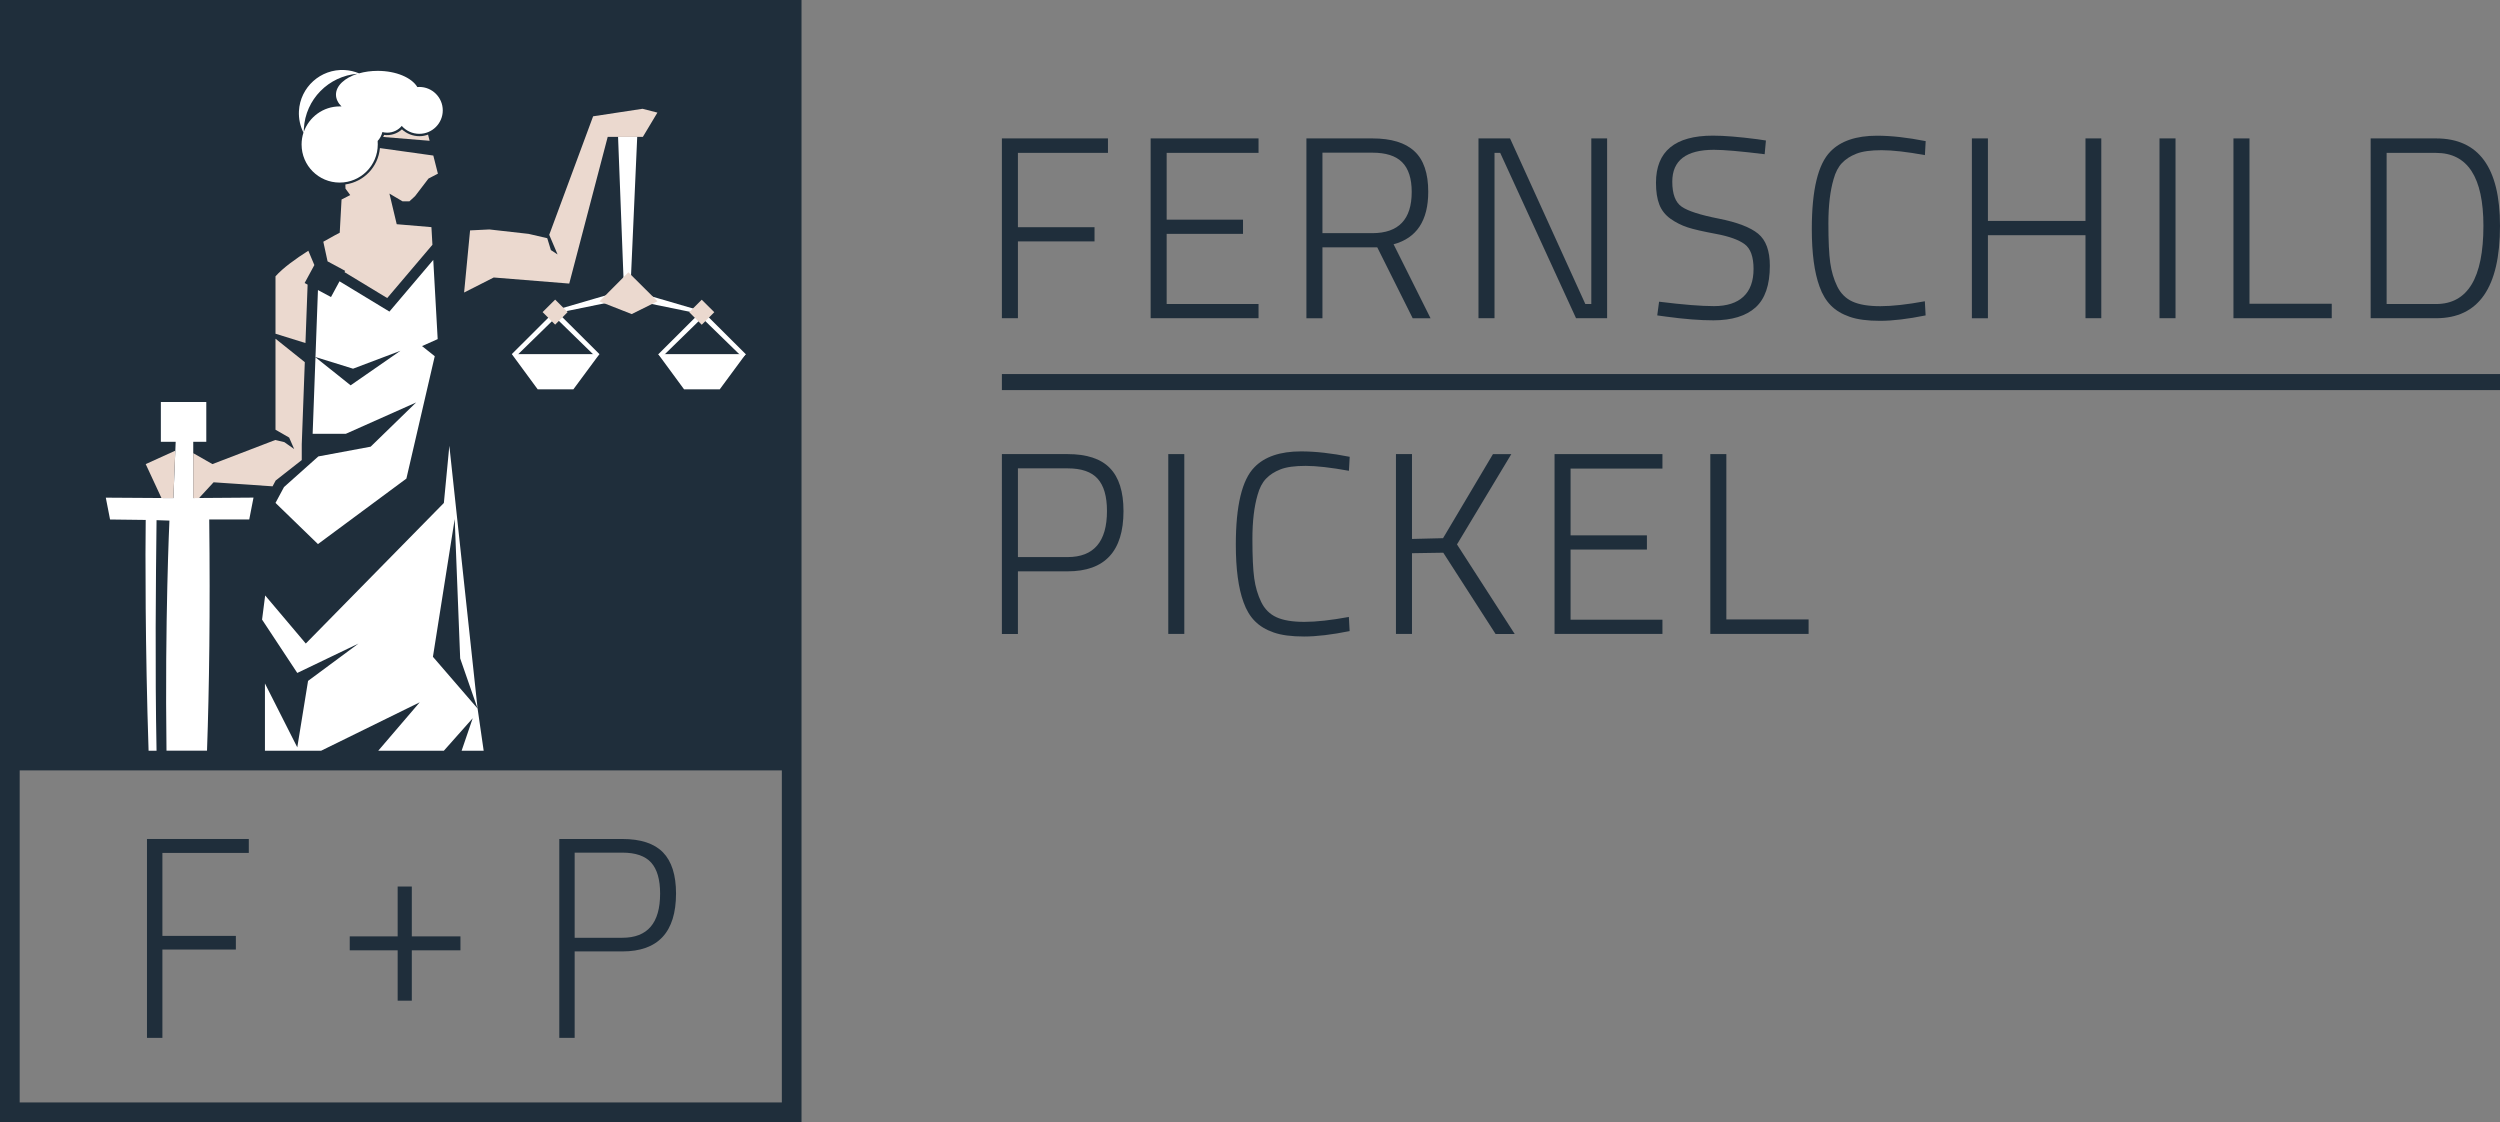 <?xml version="1.0" encoding="utf-8"?>
<!-- Generator: Adobe Illustrator 23.0.1, SVG Export Plug-In . SVG Version: 6.00 Build 0)  -->
<svg version="1.1" id="Ebene_1" xmlns="http://www.w3.org/2000/svg" xmlns:xlink="http://www.w3.org/1999/xlink" x="0px" y="0px"
	 viewBox="0 0 452.27 203" style="enable-background:new 0 0 452.27 203;" xml:space="preserve">
<rect x="0" y="0" width="452.27" height="203" fill="#808080" stroke="none"/>
<style type="text/css">
	.st0{fill-rule:evenodd;clip-rule:evenodd;fill:#1F2E3B;}
	.st1{fill:#1F2E3B;}
	.st2{fill:#FFFFFF;}
	.st3{fill-rule:evenodd;clip-rule:evenodd;fill:#3A3938;}
	.st4{fill-rule:evenodd;clip-rule:evenodd;fill:#FFFFFF;}
	.st5{fill-rule:evenodd;clip-rule:evenodd;fill:#EBD9CF;}
	.st6{fill:#EBD9CF;}
</style>
<g>
	<path class="st0" d="M145,135.81v2.58V203H0v-64.6v-2.58V0h145V135.81L145,135.81z M3.56,139.37h137.88v60.07H3.56V139.37
		L3.56,139.37z"/>
	<path class="st1" d="M103.96,169.65h8.63c4.55,0,6.83-2.66,6.83-7.99c0-2.54-0.54-4.41-1.62-5.61c-1.08-1.2-2.82-1.8-5.21-1.8
		h-8.63V169.65L103.96,169.65z M112.59,172.12h-8.63v15.64h-2.78v-35.98h11.41c3.32,0,5.77,0.81,7.35,2.42
		c1.57,1.62,2.36,4.1,2.36,7.45C122.29,168.64,119.05,172.12,112.59,172.12L112.59,172.12z"/>
	<polygon class="st1" points="63.27,171.92 63.27,169.4 71.94,169.4 71.94,160.38 74.5,160.38 74.5,169.4 83.3,169.4 83.3,171.92 
		74.5,171.92 74.5,181.03 71.94,181.03 71.94,171.92 63.27,171.92 	"/>
	<polygon class="st1" points="26.59,187.76 26.59,151.78 45.01,151.78 45.01,154.3 29.38,154.3 29.38,169.31 42.67,169.31 
		42.67,171.78 29.38,171.78 29.38,187.76 26.59,187.76 	"/>
	<g>
		<path class="st2" d="M81.29,80.65l-0.99,10.34l-24.98,25.43l-7.35-8.7l-0.56,4.37l6.37,9.65l11.08-5.32l-9.13,6.76l-1.95,12.02
			l-5.85-11.56v12.17H58.1l17.83-8.76l-7.5,8.76H80.3l5.22-5.88l-2.01,5.88h3.99l-1.1-7.63L81.29,80.65L81.29,80.65z M86.4,128.18
			l-8.08-9.36l3.94-24.92l0.99,25.21L86.4,128.18L86.4,128.18z"/>
		<path class="st2" d="M78.38,47.02l-7.93,9.35l-9.03-5.48l-1.54,2.85l-2.36-1.27l-0.96,26.01h6l12.72-5.67l-8.23,8l-9.46,1.76
			l-6.21,5.54l-1.54,2.87l7.68,7.45l16-11.85l5.13-22.14l-2.3-1.83l2.83-1.26L78.38,47.02L78.38,47.02z M56.98,64.56l6.89,2.14
			l8.57-3.24l-9.01,6.25L56.98,64.56L56.98,64.56z"/>
	</g>
	<polygon class="st3" points="108.44,64.05 100.52,67.24 92.6,64.05 108.44,64.05 	"/>
	<polygon class="st3" points="134.87,64.05 126.95,67.28 119.03,64.05 134.87,64.05 	"/>
	<polygon class="st4" points="111.81,24.7 115.28,24.7 114.04,52.5 126.95,56.27 126.82,56.82 113.33,54.06 100.48,56.69 
		100.34,56.14 112.88,52.48 111.81,24.7 	"/>
	<path class="st4" d="M100.89,55.77l0.69,0.65l-0.41,0.4l7.27,7.24l-0.6,0.56l-7.33-7.15l-7.3,7.13l-0.6-0.56l7.24-7.22l-0.39-0.38
		l0.69-0.64l0.36,0.36L100.89,55.77L100.89,55.77z M127.38,55.81l0.69,0.64l-0.41,0.4l7.27,7.24l-0.6,0.56L127,57.51l-7.3,7.13
		l-0.6-0.56l7.24-7.22l-0.39-0.38l0.69-0.65L127,56.2L127.38,55.81L127.38,55.81z"/>
	<polygon class="st5" points="100.43,54.2 102.69,56.46 100.43,58.73 98.16,56.46 100.43,54.2 	"/>
	<polygon class="st5" points="126.95,54.22 129.22,56.48 126.95,58.75 124.69,56.48 126.95,54.22 	"/>
	<polygon class="st4" points="92.59,64.06 108.44,64.06 103.73,70.43 97.27,70.43 92.59,64.06 	"/>
	<polygon class="st4" points="119.07,64.06 134.91,64.06 130.21,70.43 123.75,70.43 119.07,64.06 	"/>
	<polygon class="st5" points="108.44,54.53 113.68,49.26 118.95,54.5 114.28,56.82 108.44,54.53 	"/>
	<g>
		<path class="st2" d="M31.78,79.92l0,0.05l-0.41,10.14l-12.23-0.08l0.77,3.95l6.45,0.08c-0.08,5.33-0.1,23.23,0.52,41.75h1.44
			c-0.29-15.14-0.13-30.68,0-41.71l2.33,0.08c0,0-0.84,17.9-0.53,41.62h7.33c0.4-11.36,0.59-25.16,0.4-41.83l7.24,0l0.77-3.95
			L34.96,90.1v-4.02v-6.12v-0.04h2.36v-7.19H29.1v7.19H31.78L31.78,79.92z"/>
		<polygon class="st0" points="67.42,24.63 78.56,25.54 79.18,28.24 65.82,26.38 67.42,24.63 		"/>
		<g>
			<path class="st2" d="M68.34,26.14c0,3.8-3.08,6.89-6.89,6.89c-3.81,0-6.89-3.08-6.89-6.89c0-0.75,0.12-1.48,0.34-2.15
				c-0.59-1.17-0.89-2.5-0.82-3.9c0.23-4.32,3.92-7.65,8.26-7.42c0.93,0.05,1.8,0.26,2.61,0.6c1.02-0.29,2.17-0.45,3.38-0.45
				c3.33,0,6.16,1.23,7.17,2.93c0.12-0.01,0.24-0.02,0.36-0.02c2.34,0,4.24,1.9,4.24,4.24c0,2.34-1.9,4.24-4.24,4.24
				c-1.27,0-2.4-0.55-3.18-1.43C72.07,23.52,71.12,24,70.05,24c-0.3,0-0.6-0.04-0.88-0.11c-0.14,0.61-0.44,1.17-0.85,1.61
				C68.34,25.71,68.34,25.92,68.34,26.14L68.34,26.14z"/>
		</g>
		<path class="st1" d="M54.95,23.88c0.94-2.69,3.5-4.63,6.51-4.63c0.11,0,0.21,0,0.32,0.01c-0.63-0.63-1-1.36-1-2.14
			c0-1.62,1.58-3.04,3.91-3.78c-5.21,0.41-9.44,4.61-9.72,9.96C54.95,23.49,54.94,23.69,54.95,23.88L54.95,23.88z"/>
	</g>
	<g>
		<polygon class="st6" points="29.21,90.1 31.37,90.1 31.71,81.53 26.36,83.96 		"/>
		<polygon class="st6" points="49.84,61.28 49.84,77.74 52.31,79.16 53.22,81.24 51.43,79.98 49.79,79.6 38.43,83.96 34.96,81.98 
			34.96,86.08 34.96,90.1 36.01,90.1 38.64,87.25 49.31,87.98 49.87,86.93 54.59,83.23 54.59,80.38 55.14,65.52 		"/>
		<path class="st6" d="M72.71,23.4c-0.85,0.8-2.07,1.17-3.22,1.01c-0.04,0.13-0.11,0.25-0.17,0.37l8.4,0.69l-0.25-0.99l-0.02-0.13
			c-0.49,0.18-1.02,0.29-1.57,0.29C74.7,24.64,73.57,24.19,72.71,23.4z"/>
		<path class="st6" d="M55.78,45.36c-2.24,1.42-4.6,3.11-5.94,4.63v10.38l5.42,1.69l0.39-10.57l-0.54-0.29
			c0.75-1.39,1.01-1.87,1.76-3.25L55.78,45.36z"/>
		<path class="st6" d="M116.24,19.68l-8.94,1.36l-7.94,21.44l1.51,3.55l-1.21-0.79L99,43.09l-3.37-0.78l-7.09-0.8l-3.5,0.17
			l-1.08,11.24l5.36-2.72l13.66,1.1l6.96-26.54c5.9,0,4.53,0,6.36,0l2.63-4.39L116.24,19.68z"/>
		<path class="st6" d="M74.08,36.41l1.01-0.93l2.43-3.18l1.7-0.88l-0.83-3.28l-9.66-1.35c-0.3,3.4-2.9,6.11-6.25,6.58l0.02,0.75
			l0.86,1.17l-1.57,0.8l-0.33,6.01c0,0-1.25,0.64-2.97,1.63l0.77,3.55l3.19,1.72l-0.13,0.23l7.73,4.69l8.18-9.64l-0.18-3.19
			l-6.28-0.53l-1.32-5.54l2.37,1.4H74.08z"/>
	</g>
	<g>
		<g>
			<path class="st1" d="M181.25,57.57V25.04h19.19v2.62h-16.29V41.1h13.86v2.57h-13.86v13.9H181.25z"/>
			<path class="st1" d="M208.16,57.57V25.04h19.52v2.62h-16.62v12.08h13.81v2.57h-13.81V55h16.62v2.57H208.16z"/>
			<path class="st1" d="M239.24,44.75v12.83h-2.9V25.04h11.94c3.4,0,5.94,0.77,7.6,2.32c1.67,1.54,2.5,3.99,2.5,7.33
				c0,5.21-2.09,8.38-6.27,9.5l6.69,13.39h-3.23l-6.41-12.83H239.24z M255.39,34.73c0-2.43-0.58-4.23-1.73-5.38
				c-1.15-1.16-2.95-1.73-5.38-1.73h-9.04v14.56h9.04C253.02,42.17,255.39,39.69,255.39,34.73z"/>
			<path class="st1" d="M267.47,57.57V25.04h5.71L286.8,55h1.08V25.04h2.86v32.53h-5.62L271.4,27.66h-1.03v29.91H267.47z"/>
			<path class="st1" d="M310.07,27.1c-5.02,0-7.54,1.92-7.54,5.76c0,2.25,0.57,3.76,1.71,4.54c1.14,0.78,3.37,1.5,6.69,2.15
				c3.32,0.66,5.7,1.56,7.12,2.72c1.42,1.16,2.13,3.09,2.13,5.8c0,3.49-0.87,6.01-2.6,7.56c-1.73,1.54-4.27,2.32-7.61,2.32
				c-2.43,0-5.26-0.22-8.47-0.66l-1.69-0.23l0.33-2.48c4.27,0.53,7.58,0.8,9.92,0.8s4.12-0.57,5.34-1.71s1.83-2.81,1.83-5.01
				c0-2.2-0.54-3.7-1.62-4.49c-1.08-0.79-2.79-1.41-5.15-1.85c-2.36-0.44-4.08-0.83-5.17-1.19s-2.11-0.87-3.06-1.54
				c-0.95-0.67-1.63-1.53-2.04-2.57c-0.41-1.05-0.61-2.36-0.61-3.96c0-5.68,3.43-8.52,10.3-8.52c2.06,0,4.74,0.22,8.05,0.65
				l1.54,0.23l-0.23,2.48C314.94,27.37,311.88,27.1,310.07,27.1z"/>
			<path class="st1" d="M348.36,57.06c-3.21,0.65-5.96,0.98-8.24,0.98s-4.11-0.24-5.5-0.73c-1.39-0.48-2.52-1.16-3.39-2.04
				c-0.87-0.87-1.56-2.01-2.06-3.42c-0.94-2.56-1.4-6.04-1.4-10.44c0-7.05,1.12-11.72,3.37-14c1.84-1.9,4.65-2.86,8.43-2.86
				c2.59,0,5.52,0.33,8.8,0.98l-0.14,2.53c-3.24-0.59-5.85-0.89-7.82-0.89c-1.97,0-3.49,0.21-4.56,0.63
				c-1.08,0.42-1.95,0.98-2.62,1.69c-0.67,0.7-1.18,1.68-1.52,2.92c-0.62,2.12-0.94,4.78-0.94,7.96c0,3.18,0.11,5.56,0.33,7.14
				c0.22,1.58,0.64,3,1.26,4.28c0.62,1.28,1.54,2.2,2.76,2.76c1.22,0.56,2.9,0.84,5.05,0.84s4.84-0.3,8.05-0.89L348.36,57.06z"/>
			<path class="st1" d="M390.67,57.57V25.04h2.9v32.53H390.67z"/>
			<path class="st1" d="M421.84,57.57h-17.79V25.04h2.9v29.91h14.88V57.57z"/>
			<path class="st1" d="M440.71,57.57h-11.84V25.04h11.84c7.71,0,11.56,5.27,11.56,15.82C452.27,52,448.42,57.57,440.71,57.57z
				 M449.27,40.86c0-8.8-2.86-13.2-8.57-13.2h-8.94V55h8.94C446.42,55,449.27,50.29,449.27,40.86z"/>
			<path class="st1" d="M377.28,57.57V42.55h-17.65v15.03h-2.9V25.04h2.9v14.93h17.65V25.04h2.86v32.53H377.28z"/>
		</g>
		<g>
			<path class="st1" d="M193.14,103.36h-8.99v11.33h-2.9V82.15h11.89c3.46,0,6.02,0.84,7.65,2.53c1.64,1.68,2.46,4.28,2.46,7.77
				C203.25,99.72,199.88,103.36,193.14,103.36z M184.15,100.78h8.99c4.74,0,7.12-2.78,7.12-8.33c0-2.65-0.56-4.6-1.69-5.85
				c-1.12-1.25-2.93-1.87-5.43-1.87h-8.99V100.78z"/>
			<path class="st1" d="M211.35,114.68V82.15h2.9v32.53H211.35z"/>
			<path class="st1" d="M244.16,114.17c-3.21,0.65-5.96,0.98-8.24,0.98s-4.11-0.24-5.5-0.73c-1.39-0.48-2.52-1.16-3.39-2.04
				c-0.87-0.87-1.56-2.01-2.06-3.42c-0.94-2.56-1.4-6.04-1.4-10.44c0-7.05,1.12-11.72,3.37-14c1.84-1.9,4.65-2.86,8.43-2.86
				c2.59,0,5.52,0.33,8.8,0.98l-0.14,2.53c-3.25-0.59-5.85-0.89-7.82-0.89c-1.97,0-3.49,0.21-4.56,0.63s-1.95,0.98-2.62,1.69
				c-0.67,0.7-1.18,1.68-1.52,2.92c-0.62,2.12-0.94,4.78-0.94,7.96c0,3.18,0.11,5.56,0.33,7.14c0.22,1.58,0.64,3,1.26,4.28
				c0.62,1.28,1.54,2.2,2.76,2.76c1.22,0.56,2.9,0.84,5.05,0.84c2.15,0,4.84-0.3,8.05-0.89L244.16,114.17z"/>
			<path class="st1" d="M255.44,114.68h-2.9V82.15h2.9V97.5l5.62-0.14l9.03-15.21h3.32l-9.83,16.34l10.44,16.2h-3.46l-9.46-14.7
				l-5.66,0.09V114.68z"/>
			<path class="st1" d="M327.2,114.68h-17.79V82.15h2.9v29.91h14.88V114.68z"/>
			<path class="st1" d="M281.23,114.68V82.15h19.52v2.62h-16.62v12.08h13.81v2.57h-13.81v12.69h16.62v2.57H281.23z"/>
		</g>
		<rect x="181.25" y="67.67" class="st1" width="271.02" height="2.9"/>
	</g>
</g>
</svg>
